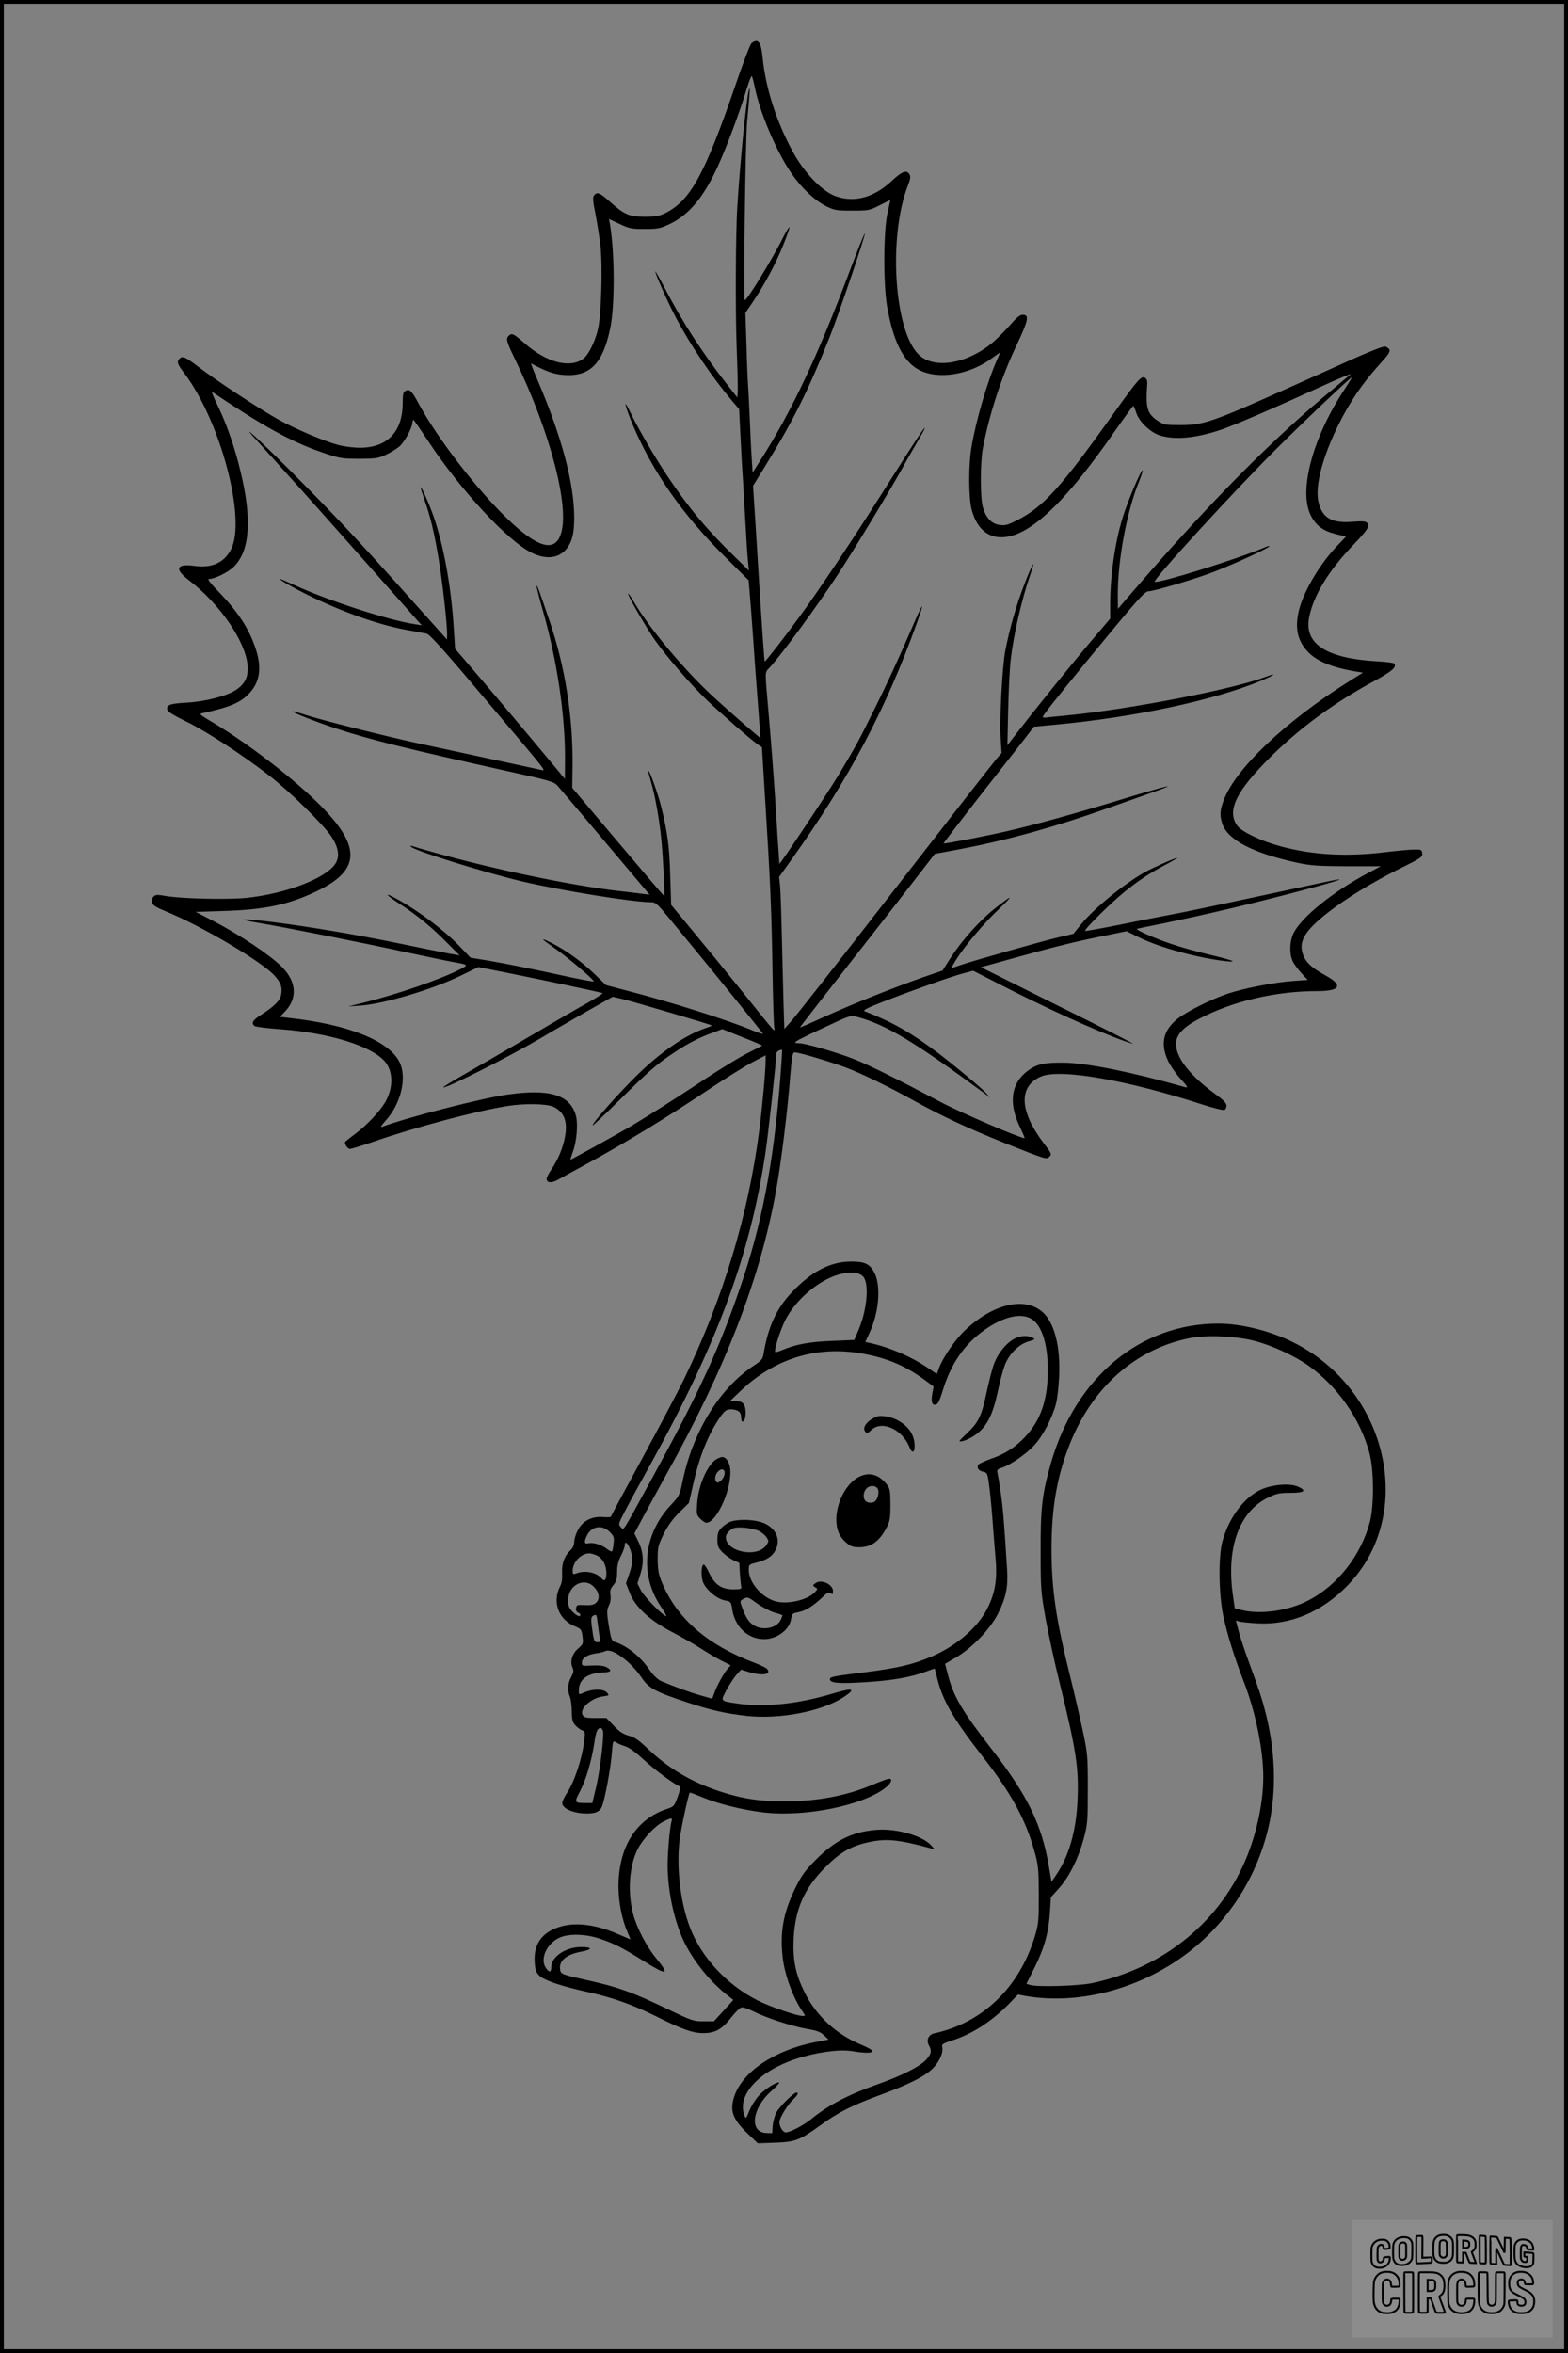 <?xml version="1.0" encoding="UTF-8"?>
<svg xmlns="http://www.w3.org/2000/svg" version="1.0" width="1024pt" height="1536pt" viewBox="0 0 1024 1536" preserveAspectRatio="xMidYMid meet">
  <rect x="0" y="0" width="1024" height="1536" fill="#808080" stroke="none"/>
  <g transform="translate(0.00 0.00) scale(1)">
    <g transform="translate(0,1536) scale(0.1,-0.1)" fill="#000000" stroke="none">
      <path d="M4908 15078 c-9 -7 -55 -128 -103 -268 -201 -586 -296 -760 -460 -841 -41 -20 -65 -24 -135 -24 -101 0 -133 14 -228 99 -66 59 -82 65 -102 41 -10 -12 -9 -36 9 -123 11 -59 26 -151 32 -205 15 -130 6 -449 -15 -542 -19 -84 -62 -171 -97 -197 -87 -65 -242 -24 -384 102 -71 62 -83 68 -103 48 -19 -19 -15 -37 39 -148 234 -481 365 -983 299 -1154 -42 -112 -152 -79 -343 104 -202 193 -461 529 -584 757 -43 81 -59 96 -84 82 -16 -8 -19 -22 -19 -78 0 -189 -100 -294 -280 -294 -41 0 -104 8 -140 18 -89 23 -283 105 -393 167 -116 64 -410 257 -521 343 -88 67 -104 73 -124 53 -19 -19 -14 -35 32 -95 236 -312 406 -952 305 -1149 -45 -88 -126 -124 -240 -108 -118 16 -132 -21 -35 -94 200 -152 371 -400 383 -557 5 -73 -15 -117 -73 -157 -59 -41 -201 -78 -327 -85 -111 -6 -134 -16 -123 -50 4 -11 55 -41 124 -74 130 -63 372 -221 544 -355 138 -108 352 -319 403 -396 46 -71 55 -129 26 -175 -60 -95 -318 -196 -578 -224 -123 -13 -431 -6 -531 12 -55 10 -66 9 -79 -4 -10 -10 -13 -24 -10 -39 5 -18 26 -31 89 -57 236 -96 627 -328 710 -419 43 -47 53 -77 44 -126 -7 -38 -44 -75 -131 -131 -55 -35 -66 -54 -42 -73 6 -5 82 -15 167 -21 319 -23 598 -109 685 -212 54 -65 54 -173 0 -265 -35 -59 -117 -147 -189 -201 -34 -26 -65 -50 -69 -54 -13 -10 11 -49 29 -49 9 0 81 22 159 49 272 94 666 199 870 231 111 18 256 15 299 -5 70 -33 94 -95 76 -195 -13 -73 -46 -151 -89 -214 -17 -25 -31 -52 -31 -61 0 -27 31 -30 74 -6 23 13 115 64 206 113 244 134 498 289 756 461 126 84 266 172 312 195 l82 43 0 -34 c0 -66 -21 -294 -41 -452 -72 -557 -235 -1096 -493 -1630 -40 -82 -164 -316 -274 -519 -111 -203 -202 -372 -202 -376 0 -4 -24 -5 -52 -3 -74 6 -135 -26 -165 -87 -13 -24 -23 -58 -23 -75 0 -20 -9 -40 -24 -54 -40 -38 -58 -86 -55 -149 2 -38 -2 -67 -13 -87 -53 -102 -11 -217 96 -261 41 -17 44 -21 50 -66 6 -46 5 -50 -28 -79 -40 -34 -55 -86 -37 -125 9 -20 7 -31 -9 -62 -23 -41 -26 -87 -8 -129 6 -15 12 -58 12 -95 1 -56 5 -71 25 -92 13 -14 33 -28 44 -32 17 -5 19 -12 13 -63 -14 -121 -65 -275 -117 -351 -16 -24 -29 -53 -27 -64 5 -30 61 -58 131 -63 75 -6 114 7 128 44 20 50 56 246 64 340 7 91 7 92 29 79 11 -8 39 -19 61 -26 25 -8 68 -40 118 -86 67 -63 203 -164 236 -175 6 -3 2 -28 -13 -67 -22 -62 -24 -65 -72 -81 -203 -68 -316 -252 -315 -510 1 -101 23 -213 60 -296 11 -25 19 -45 18 -45 -1 0 -38 16 -82 35 -161 70 -304 82 -413 35 -95 -41 -138 -114 -130 -223 4 -51 9 -64 34 -87 35 -30 142 -66 318 -105 159 -35 294 -84 440 -157 170 -85 240 -110 308 -110 78 0 121 24 180 98 27 35 58 66 68 69 11 4 44 -7 80 -25 85 -43 249 -96 348 -114 67 -11 90 -20 113 -42 l30 -28 -88 -17 c-264 -52 -473 -192 -527 -352 -32 -95 -12 -150 87 -245 l66 -63 114 4 c132 5 158 15 297 115 114 83 205 129 390 197 198 73 298 125 349 180 40 44 63 100 54 134 -4 16 6 22 64 41 130 41 257 123 370 237 l61 63 54 -10 c324 -55 697 34 998 241 269 184 472 466 564 785 91 311 70 665 -60 1022 -19 53 -49 135 -66 182 -17 47 -39 116 -49 153 l-18 69 22 -7 c12 -3 65 -9 118 -12 216 -12 421 74 589 247 451 463 266 1282 -359 1590 -147 73 -338 120 -485 120 -508 0 -930 -350 -1091 -905 -59 -204 -70 -298 -69 -580 0 -247 2 -269 32 -439 18 -98 59 -289 93 -425 107 -436 125 -551 116 -760 -8 -200 -56 -368 -138 -488 l-32 -47 -18 105 c-46 270 -140 462 -375 764 -192 247 -247 341 -284 484 l-18 70 72 42 c105 62 223 185 274 286 52 105 66 173 59 287 -20 322 -28 412 -42 505 -8 58 -18 115 -21 127 -5 18 0 24 29 33 55 18 154 86 209 144 55 57 119 178 144 272 9 33 18 114 21 181 9 194 -31 349 -107 418 -116 104 -324 56 -507 -117 -62 -58 -142 -174 -168 -241 l-17 -45 -59 40 c-111 75 -251 135 -381 163 l-27 6 29 63 c60 129 74 301 32 386 -30 60 -62 76 -155 76 -135 -1 -256 -64 -385 -200 -101 -106 -157 -228 -186 -406 -5 -31 -16 -43 -64 -74 -226 -150 -400 -435 -467 -767 -16 -78 -21 -86 -76 -145 -177 -190 -203 -451 -65 -657 24 -36 41 -66 37 -66 -20 0 -144 127 -165 168 l-23 45 19 61 c25 77 20 147 -14 215 l-25 51 57 107 c32 60 99 182 149 273 390 700 616 1284 720 1862 33 182 74 514 92 746 11 130 15 152 29 152 28 0 227 -59 329 -97 100 -37 288 -128 444 -215 188 -104 350 -180 606 -283 257 -102 265 -105 283 -87 18 17 17 20 -38 92 -156 207 -163 366 -19 431 122 56 562 -20 1063 -183 68 -22 130 -37 138 -34 8 3 14 16 14 28 0 17 -21 38 -76 78 -162 118 -254 235 -254 325 0 58 46 109 147 162 218 116 502 183 776 183 151 0 171 38 52 103 -82 45 -122 80 -141 124 -39 91 0 162 161 288 117 91 289 196 463 283 142 70 153 77 150 101 -3 24 -6 26 -53 25 -27 0 -112 -8 -187 -17 -254 -31 -475 -19 -688 39 -124 33 -252 95 -280 134 -70 98 -7 226 219 450 190 188 412 351 668 490 123 67 154 93 139 118 -3 5 -54 12 -115 15 -327 19 -474 113 -442 284 28 145 126 306 291 478 90 94 107 120 89 141 -9 11 -29 13 -95 8 -138 -11 -200 25 -224 131 -23 103 28 296 135 510 73 146 155 265 264 386 60 65 72 84 64 98 -5 9 -19 17 -29 19 -11 2 -110 -37 -219 -86 -110 -50 -292 -131 -405 -182 -503 -225 -559 -245 -711 -245 -98 0 -108 2 -147 27 -70 47 -81 84 -70 237 2 24 -2 37 -15 45 -23 14 -47 -13 -194 -219 -356 -499 -467 -623 -640 -711 -61 -31 -78 -36 -115 -31 -52 7 -89 46 -109 115 -18 61 -18 293 0 387 41 218 121 464 218 667 79 167 87 203 42 203 -19 0 -40 -18 -88 -73 -35 -40 -89 -93 -120 -118 -167 -132 -371 -163 -469 -71 -163 152 -203 774 -72 1108 15 38 18 55 10 70 -18 32 -48 22 -116 -42 -118 -110 -246 -144 -369 -99 -88 33 -201 151 -275 285 -108 197 -179 416 -199 614 -10 107 -29 133 -73 99z m21 -286 c32 -164 142 -424 242 -567 65 -94 151 -175 226 -212 53 -26 67 -28 168 -28 106 0 113 1 180 35 l70 35 -19 -85 c-27 -121 -28 -472 -2 -615 40 -224 105 -353 203 -407 125 -70 338 -36 487 78 25 19 46 33 46 31 0 -3 -10 -26 -22 -53 -60 -136 -134 -388 -163 -559 -21 -118 -20 -331 0 -410 37 -141 126 -204 249 -176 170 39 388 257 682 680 66 94 122 171 125 171 3 0 11 -18 18 -41 19 -62 94 -133 160 -153 100 -29 232 -16 396 39 81 27 350 143 661 285 109 50 192 84 184 76 -8 -7 -69 -58 -135 -113 -285 -236 -600 -541 -935 -908 -140 -153 -220 -244 -424 -480 l-25 -30 -1 86 c-1 233 59 552 139 747 16 39 26 72 22 72 -10 0 -92 -191 -125 -295 -52 -160 -86 -388 -86 -581 l0 -93 -88 -103 c-164 -193 -383 -464 -560 -693 l-23 -30 5 230 c3 127 10 273 16 325 19 167 73 401 130 564 38 110 12 68 -39 -65 -54 -138 -99 -297 -126 -438 -20 -108 -38 -446 -30 -571 l6 -96 -34 -39 c-36 -43 -373 -475 -687 -880 -338 -436 -623 -799 -661 -841 l-37 -41 -6 201 c-3 110 -8 309 -11 441 -3 132 -8 265 -11 295 l-6 55 82 115 c376 527 616 980 821 1552 52 146 37 128 -36 -42 -86 -199 -165 -371 -259 -559 -91 -183 -103 -205 -217 -396 -70 -117 -389 -595 -389 -584 -7 92 -13 188 -25 384 -13 204 -31 436 -50 650 -20 231 -21 213 12 248 76 82 311 402 447 610 108 165 326 525 411 677 32 58 80 142 106 186 27 45 49 86 49 90 0 12 -60 -79 -270 -411 -214 -337 -414 -636 -548 -820 -106 -145 -224 -296 -228 -293 -3 4 -19 235 -44 638 -11 173 -22 359 -26 412 l-6 97 79 128 c182 294 282 494 423 847 59 149 234 665 228 672 -3 2 -47 -107 -98 -243 -208 -554 -380 -919 -584 -1238 l-51 -80 -6 96 c-4 52 -9 172 -13 265 -4 93 -9 189 -11 214 -2 25 -7 140 -10 256 l-7 212 50 73 c79 118 148 248 197 369 25 62 43 115 41 117 -3 3 -19 -24 -37 -58 -72 -145 -240 -419 -255 -419 -10 0 4 1047 15 1165 20 212 21 243 11 205 -17 -67 -56 -457 -75 -760 -11 -171 -13 -690 -4 -925 5 -126 8 -250 7 -275 l-3 -45 -78 100 c-151 194 -281 394 -388 600 -38 72 -69 127 -69 123 0 -19 78 -195 136 -305 96 -181 236 -388 366 -541 l45 -53 7 -142 c4 -78 9 -173 11 -212 3 -38 12 -189 20 -335 8 -146 17 -287 21 -315 l5 -50 -87 85 c-185 179 -303 320 -444 530 -84 125 -193 313 -247 425 -45 93 -32 36 18 -85 132 -312 325 -588 605 -866 l153 -152 5 -58 c3 -33 13 -160 22 -284 8 -124 23 -328 33 -455 10 -126 17 -231 17 -232 -2 -3 -212 180 -318 278 -184 171 -408 439 -505 605 -20 35 -39 61 -41 59 -7 -7 121 -226 176 -305 79 -111 235 -291 336 -388 102 -97 280 -252 331 -289 l31 -21 22 -359 c32 -508 41 -711 47 -1098 3 -187 8 -353 11 -370 6 -38 19 -52 -203 225 -100 124 -246 303 -326 399 l-144 174 -6 191 c-5 190 -18 283 -58 446 -21 85 -78 245 -85 238 -2 -2 6 -32 16 -67 26 -82 57 -254 69 -383 12 -122 24 -368 19 -368 -2 0 -138 159 -302 353 l-299 354 2 139 c4 320 -48 651 -149 947 -72 211 -82 238 -86 234 -2 -2 16 -75 41 -162 92 -322 146 -678 145 -970 l-1 -130 -37 45 c-160 193 -405 484 -530 630 l-150 175 -7 110 c-15 264 -58 517 -122 720 -24 77 -87 225 -96 225 -2 0 9 -36 24 -80 40 -113 64 -212 93 -385 25 -149 56 -425 56 -494 l-1 -36 -31 35 c-515 576 -622 693 -918 993 -191 194 -406 398 -324 306 17 -18 118 -131 225 -249 107 -118 338 -377 513 -575 176 -198 331 -373 345 -389 l26 -28 -45 7 c-170 25 -573 156 -788 256 -46 21 -88 39 -91 39 -16 -1 106 -69 214 -121 225 -107 446 -183 626 -214 52 -10 103 -19 114 -21 21 -3 119 -113 440 -494 356 -421 342 -403 309 -396 -38 8 -640 138 -819 177 -217 48 -602 145 -706 178 -51 17 -95 29 -97 27 -6 -6 150 -68 284 -112 218 -72 465 -133 1104 -275 290 -64 317 -72 340 -97 20 -22 262 -309 579 -685 l23 -28 -38 5 c-22 3 -100 13 -174 21 -300 35 -805 140 -1195 250 -66 18 -129 37 -140 41 -14 5 -17 4 -10 -4 24 -26 484 -169 725 -226 257 -60 724 -136 845 -136 26 0 41 -14 106 -93 41 -50 129 -157 195 -237 104 -126 401 -493 426 -527 5 -6 -26 3 -69 21 -154 65 -541 188 -826 261 l-129 34 -81 78 c-84 80 -182 150 -274 197 -79 39 -75 32 18 -33 89 -62 263 -210 256 -218 -3 -2 -81 12 -173 32 -262 57 -399 84 -520 105 l-111 18 -69 72 c-101 106 -265 230 -406 308 -94 52 -87 36 13 -29 118 -77 212 -155 312 -257 l79 -79 -79 14 c-43 8 -185 37 -316 64 -272 56 -576 108 -820 139 -197 25 -261 23 -102 -4 149 -24 698 -133 980 -195 127 -27 259 -55 295 -61 99 -18 100 -19 50 -45 -125 -66 -426 -170 -650 -224 l-85 -21 75 5 c153 10 476 106 659 196 l115 56 215 -43 c186 -37 567 -118 596 -127 5 -2 -38 -30 -95 -62 -58 -32 -229 -131 -380 -220 -151 -89 -341 -199 -422 -245 -81 -46 -146 -86 -143 -88 11 -12 425 197 633 319 75 45 213 124 305 177 l168 95 57 -13 c60 -13 583 -168 590 -174 2 -2 -14 -10 -35 -16 -136 -45 -304 -160 -469 -325 -122 -122 -274 -294 -274 -312 0 -4 78 69 173 163 192 190 248 239 357 311 87 59 170 102 256 132 l61 23 132 -53 c72 -28 130 -53 129 -55 -2 -1 -44 -23 -94 -48 -50 -25 -173 -100 -275 -167 -193 -128 -373 -242 -499 -317 -84 -49 -378 -212 -384 -212 -2 0 5 23 15 51 25 65 35 181 20 236 -37 135 -170 177 -444 138 -168 -23 -660 -150 -822 -211 -13 -5 -5 9 23 40 100 109 141 280 92 381 -68 140 -335 248 -724 290 l-58 7 30 31 c86 88 80 196 -15 293 -74 76 -277 212 -456 305 l-109 56 184 6 c264 8 423 41 604 128 297 141 297 300 -3 590 -182 176 -474 397 -702 530 -56 34 -61 39 -40 43 183 40 251 69 309 132 66 72 80 161 43 279 -43 136 -114 246 -246 383 -49 50 -74 82 -64 82 39 0 126 43 165 81 105 105 119 312 41 629 -36 150 -89 302 -147 422 -26 53 -42 93 -37 90 329 -222 517 -326 715 -394 120 -41 130 -43 245 -43 108 0 125 3 175 26 30 14 69 38 87 53 33 28 83 118 86 155 1 11 4 21 7 20 3 0 44 -60 92 -132 213 -324 524 -660 683 -737 95 -46 178 -34 228 31 34 46 47 99 47 199 0 223 -81 527 -235 888 -29 68 -50 121 -46 119 100 -53 150 -71 217 -75 167 -11 251 74 299 304 31 145 30 488 -1 677 l-7 37 69 -32 c63 -30 78 -33 164 -33 86 0 101 3 163 32 128 61 224 177 318 384 58 128 143 357 185 497 15 51 31 89 34 85 3 -5 12 -36 19 -71z m3852 -1973 c-208 -314 -302 -663 -221 -823 33 -67 81 -102 162 -122 l68 -17 -63 -66 c-109 -116 -210 -287 -242 -407 -30 -116 -15 -198 49 -271 59 -68 164 -111 329 -138 l38 -6 -88 -55 c-420 -264 -744 -571 -822 -779 -23 -62 -26 -93 -11 -145 30 -109 196 -198 492 -262 89 -19 134 -22 324 -23 l221 0 -81 -43 c-229 -122 -433 -286 -487 -391 -28 -54 -30 -141 -5 -190 10 -18 35 -52 57 -76 l39 -42 -98 -7 c-115 -8 -317 -47 -422 -82 -106 -35 -267 -116 -328 -163 -96 -76 -116 -165 -64 -276 16 -33 53 -87 83 -119 45 -50 50 -58 29 -53 -353 100 -640 157 -788 160 -134 2 -182 -9 -244 -56 -107 -82 -123 -211 -45 -369 18 -38 31 -68 28 -68 -29 0 -420 168 -546 235 -268 142 -465 240 -560 278 -111 45 -326 107 -368 107 -29 1 -30 2 -14 14 10 8 93 49 185 91 166 78 166 78 212 66 186 -50 371 -161 826 -496 l39 -29 -25 28 c-30 34 -205 179 -315 263 -174 131 -295 200 -479 272 -14 5 19 22 127 64 199 77 450 166 522 184 l60 16 255 -130 c313 -158 665 -313 790 -347 14 -4 -204 107 -485 246 l-509 254 184 51 c280 78 398 108 591 148 l176 36 79 -39 c133 -67 395 -138 574 -157 79 -8 40 7 -120 45 -74 18 -180 47 -235 66 -107 35 -245 96 -229 101 5 1 88 19 184 38 267 55 576 128 885 210 283 75 335 96 125 50 -650 -140 -872 -187 -970 -205 -63 -12 -214 -41 -334 -66 -121 -24 -224 -43 -229 -41 -13 4 165 181 258 256 93 75 158 118 270 178 44 23 77 43 74 43 -14 0 -158 -63 -215 -95 -136 -77 -328 -234 -414 -339 l-50 -62 -98 -23 c-121 -29 -556 -153 -636 -180 -33 -12 -61 -21 -63 -21 -2 0 13 26 33 58 60 94 181 237 278 328 102 97 91 97 -30 1 -98 -78 -213 -207 -286 -320 l-53 -83 -125 -43 c-186 -65 -475 -180 -649 -260 -85 -39 -156 -70 -157 -68 -1 1 130 169 290 374 160 204 359 459 441 565 l150 194 150 28 c311 58 633 147 973 268 108 38 243 86 300 106 189 66 96 45 -205 -47 -322 -98 -561 -164 -743 -206 -131 -31 -413 -85 -418 -81 -1 2 98 131 220 288 123 156 256 327 297 379 l73 95 137 13 c519 48 1038 159 1346 287 93 39 112 56 26 24 -210 -80 -882 -210 -1291 -250 -63 -6 -125 -12 -137 -14 -13 -2 -23 0 -23 4 0 10 89 122 284 360 332 404 381 460 406 460 31 0 265 68 395 115 126 45 395 168 395 179 0 4 -17 -1 -37 -10 -174 -74 -683 -233 -712 -222 -19 7 536 612 806 879 193 192 476 459 481 455 1 -2 -20 -36 -47 -77z m-3686 -4510 c-45 -553 -121 -948 -264 -1361 -139 -404 -265 -676 -570 -1233 -210 -383 -185 -344 -207 -323 -17 17 -16 21 28 105 25 49 101 187 168 308 439 793 652 1374 750 2038 18 124 70 596 70 639 0 13 27 30 38 23 1 -1 -5 -89 -13 -196z m540 -1280 c42 -41 30 -210 -26 -345 l-30 -71 -147 -6 c-146 -6 -235 -22 -326 -61 -22 -9 -41 -14 -43 -12 -10 10 30 136 64 206 71 142 235 277 373 306 65 14 108 8 135 -17z m1102 -279 c67 -40 107 -168 106 -340 -1 -188 -47 -322 -147 -428 -65 -70 -132 -113 -225 -145 -41 -15 -78 -32 -82 -38 -12 -20 2 -40 31 -46 26 -5 29 -10 38 -77 6 -39 16 -136 22 -216 6 -80 15 -199 21 -265 13 -141 -1 -230 -51 -331 -62 -126 -206 -251 -372 -320 -119 -50 -211 -72 -428 -100 -210 -26 -230 -30 -230 -45 0 -26 57 -31 230 -20 179 11 303 33 399 70 30 11 55 20 56 18 0 -1 8 -33 18 -72 36 -141 106 -261 298 -506 186 -239 279 -411 336 -619 24 -86 26 -112 27 -280 0 -174 -2 -190 -27 -274 -102 -332 -341 -561 -658 -630 -35 -8 -51 -44 -33 -77 20 -36 17 -55 -16 -93 -39 -44 -153 -102 -305 -157 -205 -72 -333 -139 -450 -234 -47 -39 -137 -85 -163 -85 -19 0 -42 37 -42 68 0 25 53 113 89 146 31 30 39 46 22 46 -18 0 -113 -94 -132 -132 -11 -22 -21 -60 -23 -86 l-3 -47 -38 1 c-113 4 -95 160 30 272 32 28 56 54 54 57 -10 10 -87 -37 -127 -78 -24 -25 -53 -69 -67 -103 -24 -58 -24 -58 -34 -31 -49 130 94 286 335 366 128 43 283 65 365 52 87 -15 142 -14 137 1 -3 7 -35 24 -72 40 -163 66 -296 189 -372 343 -59 120 -77 209 -71 350 10 193 69 328 207 466 97 98 170 140 290 165 110 23 193 15 400 -42 l25 -7 -24 27 c-59 64 -230 112 -358 101 -158 -13 -267 -67 -395 -195 -74 -75 -93 -102 -137 -191 -75 -155 -98 -281 -80 -444 13 -116 69 -269 131 -357 19 -28 19 -28 -1 -28 -36 0 -213 61 -292 101 -201 101 -369 281 -444 479 -63 166 -89 396 -66 575 10 76 57 294 66 303 1 2 41 -13 89 -33 102 -42 253 -79 390 -96 275 -33 663 47 805 166 37 32 42 60 9 52 -13 -3 -61 -21 -108 -41 -167 -69 -342 -102 -548 -105 -170 -2 -292 16 -441 65 -188 62 -337 151 -476 284 -54 51 -81 70 -119 80 -36 10 -61 26 -97 64 l-49 51 -71 0 c-57 0 -74 3 -83 18 -25 40 50 111 130 123 43 6 44 7 28 25 -21 24 -89 25 -141 4 -45 -19 -43 -20 -43 10 0 71 55 113 154 117 59 2 67 14 25 36 -15 8 -50 12 -91 10 -65 -4 -68 -3 -68 19 0 29 37 53 92 60 24 3 51 10 61 15 44 22 166 -67 239 -176 47 -68 90 -91 303 -161 149 -49 240 -70 381 -86 216 -24 490 29 633 122 85 56 63 64 -70 24 -224 -68 -444 -91 -619 -66 -120 18 -115 13 -75 90 20 36 49 81 65 99 l30 33 52 -16 c88 -26 148 -16 118 20 -6 8 -44 26 -83 41 -308 116 -507 289 -605 526 -21 51 -26 80 -27 149 0 79 3 90 39 165 28 55 58 97 102 141 l63 62 27 118 c42 190 103 339 183 451 25 34 37 42 62 42 46 0 69 -16 69 -50 0 -17 4 -30 9 -30 23 0 29 86 7 115 -9 13 -26 19 -51 19 l-38 0 69 66 c222 211 494 296 790 245 165 -29 283 -78 413 -173 l58 -43 -8 -44 c-9 -49 -4 -75 16 -75 19 0 29 18 54 100 53 170 140 296 269 387 123 88 239 116 309 73z m1463 -145 c113 -30 259 -98 347 -161 188 -135 335 -344 396 -568 30 -109 31 -344 3 -451 -58 -220 -214 -418 -407 -515 -127 -65 -305 -90 -427 -61 l-48 12 -12 83 c-45 310 39 546 227 639 58 28 75 32 148 32 94 0 110 15 46 42 -54 22 -166 12 -239 -21 -110 -51 -209 -184 -251 -338 -27 -98 -24 -340 5 -483 26 -122 73 -274 137 -439 75 -194 125 -440 125 -616 0 -155 -38 -345 -101 -505 -168 -430 -545 -741 -1019 -841 -89 -18 -350 -26 -401 -12 l-26 8 54 107 c63 126 92 231 100 363 l6 95 53 59 c66 73 126 193 161 322 25 94 27 111 27 324 0 216 -1 231 -32 378 -18 84 -54 242 -81 350 -94 376 -123 570 -124 837 0 271 35 477 120 690 148 372 433 622 788 691 109 21 307 12 425 -21z m-4218 -1245 c27 -28 30 -36 25 -76 -2 -25 -7 -48 -10 -51 -3 -3 -18 4 -32 15 -35 28 -91 45 -121 38 -29 -8 -32 10 -9 54 31 59 98 68 147 20z m132 -110 c21 -54 20 -93 -5 -165 l-21 -60 23 -59 c34 -93 133 -185 279 -260 63 -33 151 -83 195 -112 44 -28 104 -64 134 -78 l53 -27 -20 -22 c-23 -25 -73 -115 -89 -164 l-12 -32 -73 21 c-69 19 -177 59 -260 94 -23 11 -49 35 -73 69 -64 94 -151 163 -236 189 -11 3 -20 25 -27 68 -21 119 -21 137 -5 169 10 19 13 44 10 66 -5 29 -1 42 18 65 20 24 25 41 25 86 0 41 7 71 25 106 14 27 25 58 25 68 0 31 17 20 34 -22z m-214 -45 c37 -19 60 -63 60 -114 0 -45 -12 -58 -31 -35 -33 40 -108 55 -163 34 -24 -9 -26 -7 -26 16 0 57 53 113 108 114 13 0 36 -7 52 -15z m-19 -206 c34 -36 38 -78 10 -103 -14 -12 -33 -16 -72 -14 -49 3 -54 1 -57 -20 -2 -13 3 -25 12 -28 9 -3 16 -10 16 -15 0 -17 -22 -9 -51 20 -23 24 -29 38 -29 74 0 101 107 155 171 86z m23 -241 c4 -35 10 -75 13 -90 5 -23 2 -28 -15 -28 -22 0 -25 10 -38 109 -5 40 -3 56 7 62 24 15 26 11 33 -53z m33 -694 c10 -26 -17 -253 -43 -366 l-26 -108 -43 0 c-74 0 -76 3 -39 73 40 75 78 204 95 318 11 77 20 98 42 99 4 0 10 -7 14 -16z m449 -591 c-11 -36 -26 -201 -26 -288 0 -173 45 -375 112 -510 65 -128 171 -257 285 -345 l32 -25 -63 -70 -64 -70 -68 0 c-66 0 -77 4 -249 87 -216 103 -304 135 -494 178 -177 39 -189 43 -193 72 -9 58 38 99 139 118 76 15 73 30 -5 30 -99 -1 -192 -64 -192 -131 0 -35 -13 -37 -34 -7 -47 66 15 181 112 208 65 18 158 12 238 -15 95 -32 148 -59 287 -146 155 -97 173 -93 82 18 -62 75 -127 199 -150 288 -38 142 -26 315 30 425 34 67 114 153 168 179 51 26 60 26 53 4z"></path>
      <path d="M6642 6629 c-60 -23 -122 -95 -151 -173 -11 -29 -31 -109 -46 -176 -34 -162 -53 -203 -128 -274 -61 -58 -61 -59 -29 -53 18 4 53 20 77 37 78 54 117 128 151 286 13 61 33 138 45 170 28 75 91 138 155 157 45 13 47 15 27 25 -26 14 -69 14 -101 1z"></path>
      <path d="M5730 6114 c-64 -23 -103 -72 -79 -100 10 -13 16 -11 39 11 69 66 203 5 250 -113 17 -44 35 -35 33 16 -3 70 -42 125 -115 163 -39 20 -104 32 -128 23z"></path>
      <path d="M4681 5836 c-59 -33 -120 -169 -128 -288 -5 -72 -4 -78 20 -102 14 -14 32 -26 40 -26 63 0 157 197 157 331 0 55 -25 99 -55 98 -5 0 -21 -6 -34 -13z m51 -96 c-3 -30 -36 -65 -51 -56 -16 11 -13 47 6 68 23 26 49 19 45 -12z"></path>
      <path d="M5615 5722 c-106 -50 -179 -225 -145 -347 8 -30 26 -57 51 -80 34 -30 46 -35 90 -35 79 0 132 38 180 130 20 39 24 59 24 147 0 87 -3 105 -21 129 -50 67 -113 87 -179 56z m115 -77 c13 -16 7 -60 -12 -82 -13 -16 -50 -17 -66 -1 -17 17 -15 58 5 80 20 22 56 24 73 3z"></path>
      <path d="M4773 5428 c-17 -6 -44 -24 -60 -40 -23 -24 -28 -38 -28 -78 0 -42 5 -54 33 -83 19 -19 51 -42 72 -52 l38 -17 4 -72 c3 -39 7 -78 9 -86 3 -12 -7 -15 -51 -15 -78 0 -122 30 -158 106 -15 32 -31 57 -37 56 -15 -5 -18 -67 -6 -109 15 -49 90 -115 144 -125 40 -8 42 -10 48 -54 17 -118 102 -199 209 -199 83 0 165 60 176 130 6 35 10 39 43 45 47 8 96 37 156 93 37 36 48 42 60 32 13 -10 15 -8 15 14 0 44 -78 80 -115 51 -19 -14 -19 -15 -2 -26 18 -10 18 -11 0 -31 -49 -54 -187 -85 -266 -59 -89 30 -167 124 -167 203 0 34 2 36 47 47 67 17 101 38 123 74 47 77 5 163 -93 192 -57 17 -146 18 -194 3z m184 -62 c18 -9 40 -28 49 -41 15 -23 15 -27 0 -50 -57 -87 -266 -47 -266 51 0 13 12 32 28 44 23 19 36 21 92 18 36 -3 80 -13 97 -22z m99 -532 c30 -8 54 -17 54 -19 0 -2 -5 -15 -11 -28 -25 -55 -116 -74 -176 -37 -33 20 -54 53 -78 121 -14 38 -13 39 12 53 25 13 30 11 86 -30 33 -24 84 -51 113 -60z"></path>
    </g>
  </g>
  <rect x="0.0" y="0.0" width="1024.0" height="1536.0" fill="none" stroke="black" stroke-width="5"></rect>
  <g transform="translate(882.93 1449.20) scale(0.128)" opacity="1.0">
    <rect x="0" y="0" width="1024.0" height="600.0" fill="white" fill-opacity="0.1"></rect>
    <g transform="translate(0,650) scale(0.1,-0.1)" stroke="none">
      <path fill="none" stroke="#000000" stroke-width="100" d="M4491 5720 c-164 -43 -269 -147 -319 -315 -19 -65 -29 -577 -13 -693 25 -190 116 -310 276 -367 63 -23 284 -32 370 -16 122 22 249 110 294 205 51 104 56 150 56 496 0 341 -4 385 -48 478 -46 100 -156 184 -282 217 -83 21 -241 19 -334 -5z m270 -273 c19 -12 43 -40 54 -62 18 -37 20 -64 23 -320 5 -339 -1 -384 -56 -436 -87 -82 -235 -56 -289 51 -22 43 -23 53 -23 335 0 314 7 370 52 412 34 32 66 42 139 42 53 1 73 -4 100 -22z"></path>
      <path fill="none" stroke="#000000" stroke-width="100" d="M5367 5723 c-4 -3 -7 -311 -7 -683 0 -618 1 -679 17 -691 12 -10 51 -14 152 -14 l136 0 3 248 2 248 67 -3 67 -3 34 -85 c18 -47 58 -152 89 -235 30 -82 63 -158 73 -168 14 -15 40 -19 165 -24 l148 -6 -5 34 c-4 19 -49 143 -102 276 -53 133 -96 246 -96 251 0 6 15 19 33 31 53 33 104 92 134 156 27 57 28 67 27 195 0 115 -4 144 -23 193 -31 80 -76 135 -148 183 -83 56 -166 82 -303 94 -129 11 -453 14 -463 3z m541 -300 c55 -27 77 -73 77 -163 0 -61 -4 -82 -23 -111 -34 -55 -73 -69 -191 -69 l-101 0 0 187 0 186 101 -6 c66 -4 114 -12 137 -24z"></path>
      <path fill="none" stroke="#000000" stroke-width="100" d="M6514 5685 c-4 -9 -5 -320 -2 -690 3 -511 7 -678 16 -687 19 -19 273 -30 291 -13 11 11 13 126 12 675 -1 364 -6 672 -11 685 -11 28 -27 31 -187 40 -99 6 -114 5 -119 -10z"></path>
      <path fill="none" stroke="#000000" stroke-width="100" d="M3355 5683 c-27 -3 -55 -9 -62 -15 -10 -8 -13 -150 -13 -683 0 -592 2 -674 15 -685 12 -10 52 -11 173 -6 362 15 578 29 590 38 8 7 12 46 12 129 0 108 -2 119 -20 129 -11 6 -24 9 -28 7 -4 -3 -103 -8 -221 -12 l-214 -7 5 545 c4 384 2 549 -5 556 -11 11 -120 12 -232 4z"></path>
      <path fill="none" stroke="#000000" stroke-width="100" d="M7067 5654 c-4 -4 -7 -310 -7 -680 0 -625 1 -673 18 -692 15 -18 31 -21 152 -24 l134 -3 -3 400 c-2 277 1 397 8 390 11 -11 153 -311 251 -530 96 -215 128 -281 142 -292 7 -6 82 -14 165 -17 l153 -7 11 28 c14 34 3 1333 -11 1347 -5 5 -70 11 -144 14 l-136 5 -1 -54 c-1 -30 -5 -200 -8 -379 l-6 -325 -73 150 c-40 83 -123 256 -184 385 -61 129 -117 242 -125 252 -11 12 -40 18 -121 22 -59 4 -130 9 -157 12 -28 3 -54 2 -58 -2z"></path>
      <path fill="none" stroke="#000000" stroke-width="100" d="M2507 5614 c-220 -49 -342 -159 -394 -357 -24 -91 -24 -641 0 -740 57 -233 232 -339 510 -310 56 6 127 21 158 33 76 29 187 114 226 174 64 95 67 114 71 505 2 232 -1 371 -8 404 -27 126 -116 235 -228 278 -74 29 -236 35 -335 13z m191 -281 c15 -11 36 -35 47 -54 19 -32 20 -52 20 -349 0 -309 0 -316 -23 -362 -31 -62 -75 -89 -155 -95 -53 -4 -67 -2 -97 19 -19 13 -44 41 -55 63 -19 37 -20 60 -20 350 0 337 2 351 60 405 54 51 169 63 223 23z"></path>
      <path fill="none" stroke="#000000" stroke-width="100" d="M8568 5491 c-133 -43 -219 -134 -262 -280 -13 -45 -16 -107 -16 -343 0 -320 9 -395 60 -506 73 -156 258 -255 506 -269 191 -11 324 47 376 165 19 42 22 70 26 288 4 209 3 242 -11 256 -19 18 -186 38 -347 41 l-105 2 -3 -95 c-1 -52 2 -102 7 -109 6 -10 33 -16 75 -19 l66 -4 0 -105 c0 -98 -1 -105 -26 -130 -23 -23 -31 -25 -99 -21 -64 3 -79 7 -112 34 -21 16 -49 52 -63 80 -25 49 -25 51 -25 324 0 303 6 348 56 402 28 29 32 30 99 26 105 -6 152 -50 167 -158 8 -53 9 -54 48 -62 22 -5 90 -10 150 -11 l110 -2 3 43 c4 52 -30 180 -66 245 -53 99 -179 183 -317 212 -96 20 -226 18 -297 -4z"></path>
      <path fill="none" stroke="#000000" stroke-width="100" d="M1390 5484 c-203 -45 -359 -207 -390 -404 -13 -83 -13 -616 0 -694 20 -123 100 -235 203 -281 98 -45 271 -51 387 -13 211 67 340 238 340 451 0 54 -3 69 -17 74 -24 9 -264 -15 -280 -28 -7 -7 -13 -31 -13 -60 0 -56 -13 -95 -43 -128 -31 -34 -95 -61 -144 -61 -35 0 -48 6 -77 35 -52 52 -58 99 -54 423 3 257 5 280 24 323 42 89 120 132 202 109 53 -14 72 -42 81 -120 11 -90 15 -92 150 -79 62 6 125 15 138 20 25 9 25 10 21 107 -3 82 -9 106 -33 155 -33 68 -97 130 -163 160 -60 27 -235 33 -332 11z"></path>
      <path fill="none" stroke="#000000" stroke-width="100" d="M1600 3845 c-239 -44 -424 -235 -476 -495 -22 -109 -33 -831 -15 -1000 31 -300 174 -492 425 -572 45 -15 100 -21 211 -25 181 -6 263 8 380 66 147 73 214 152 266 311 26 78 32 117 37 219 4 98 2 125 -9 132 -22 14 -393 11 -407 -3 -7 -7 -12 -39 -12 -73 0 -169 -84 -275 -217 -275 -68 0 -110 18 -150 64 -65 73 -68 99 -68 606 0 446 1 456 22 515 78 208 337 201 392 -11 6 -23 13 -75 16 -115 3 -41 10 -78 15 -83 10 -10 289 -10 357 0 63 9 67 18 60 147 -12 210 -62 331 -181 445 -86 82 -165 123 -280 146 -94 19 -261 20 -366 1z"></path>
      <path fill="none" stroke="#000000" stroke-width="100" d="M5376 3840 c-151 -39 -268 -118 -350 -237 -106 -157 -118 -245 -114 -863 4 -463 5 -477 27 -550 33 -106 72 -178 131 -243 123 -135 290 -197 526 -197 326 0 528 127 610 384 34 106 48 339 20 349 -29 12 -386 9 -400 -2 -7 -6 -16 -44 -20 -85 -17 -192 -81 -266 -226 -266 -93 1 -163 55 -197 152 -16 48 -18 92 -18 503 0 437 1 452 22 520 26 81 57 119 121 147 78 35 188 8 237 -56 30 -40 55 -133 55 -206 0 -92 6 -95 157 -92 70 1 161 5 201 8 87 8 88 9 78 158 -12 189 -62 314 -170 422 -76 76 -130 109 -241 144 -102 33 -337 38 -449 10z"></path>
      <path fill="none" stroke="#000000" stroke-width="100" d="M8441 3845 c-204 -45 -357 -196 -406 -402 -24 -99 -17 -331 13 -416 47 -137 141 -225 342 -323 334 -162 396 -203 438 -284 19 -37 23 -57 20 -116 -3 -59 -8 -77 -30 -107 -39 -50 -98 -70 -190 -65 -137 7 -187 57 -188 185 0 95 4 94 -223 86 -106 -3 -198 -10 -204 -16 -17 -13 -17 -107 1 -200 44 -226 196 -375 436 -423 103 -20 339 -15 435 10 199 53 340 189 391 377 21 78 28 222 15 311 -16 115 -56 191 -145 276 -85 81 -145 117 -386 235 -250 122 -298 173 -301 319 -3 109 52 167 164 175 115 8 183 -49 194 -164 3 -32 10 -64 16 -70 10 -14 340 -17 387 -4 24 7 25 9 22 92 -5 150 -54 269 -153 369 -69 70 -189 133 -297 155 -90 18 -265 18 -351 0z"></path>
      <path fill="none" stroke="#000000" stroke-width="100" d="M2710 3833 c-14 -2 -29 -9 -35 -14 -7 -7 -9 -354 -7 -1017 3 -910 5 -1008 20 -1019 20 -16 384 -18 413 -3 19 10 19 32 19 1019 0 923 -1 1010 -16 1022 -13 10 -61 14 -193 16 -97 1 -187 -1 -201 -4z"></path>
      <path fill="none" stroke="#000000" stroke-width="100" d="M3455 3833 c-47 -12 -45 32 -45 -1034 0 -987 0 -1009 19 -1019 12 -6 98 -10 210 -10 159 0 192 3 205 16 14 13 16 61 16 370 l0 355 81 -3 82 -3 88 -245 c49 -135 105 -292 124 -350 20 -58 45 -113 57 -122 18 -16 45 -18 229 -18 184 0 210 2 216 16 7 19 16 -7 -153 448 -74 197 -134 362 -134 366 0 4 23 22 50 40 162 104 228 273 217 560 -8 225 -46 336 -153 450 -104 110 -219 160 -413 179 -101 11 -657 13 -696 4z m721 -409 c64 -48 69 -61 72 -231 4 -176 -7 -223 -59 -267 -43 -36 -89 -46 -216 -46 l-113 0 0 286 0 286 144 -4 c127 -3 148 -5 172 -24z"></path>
      <path fill="none" stroke="#000000" stroke-width="100" d="M6510 3834 c-51 -11 -50 7 -50 -683 1 -672 7 -842 35 -951 45 -175 148 -311 289 -380 117 -58 200 -73 376 -68 124 4 156 9 225 32 108 37 176 79 246 153 61 66 117 169 140 258 9 37 13 248 16 831 4 727 3 782 -13 795 -13 11 -57 14 -204 14 -171 0 -190 -2 -209 -19 -21 -19 -21 -19 -21 -746 0 -782 0 -782 -52 -861 -64 -95 -228 -106 -302 -19 -61 73 -60 64 -66 877 -4 562 -8 745 -17 754 -13 13 -341 23 -393 13z"></path>
    </g>
  </g>
</svg>
